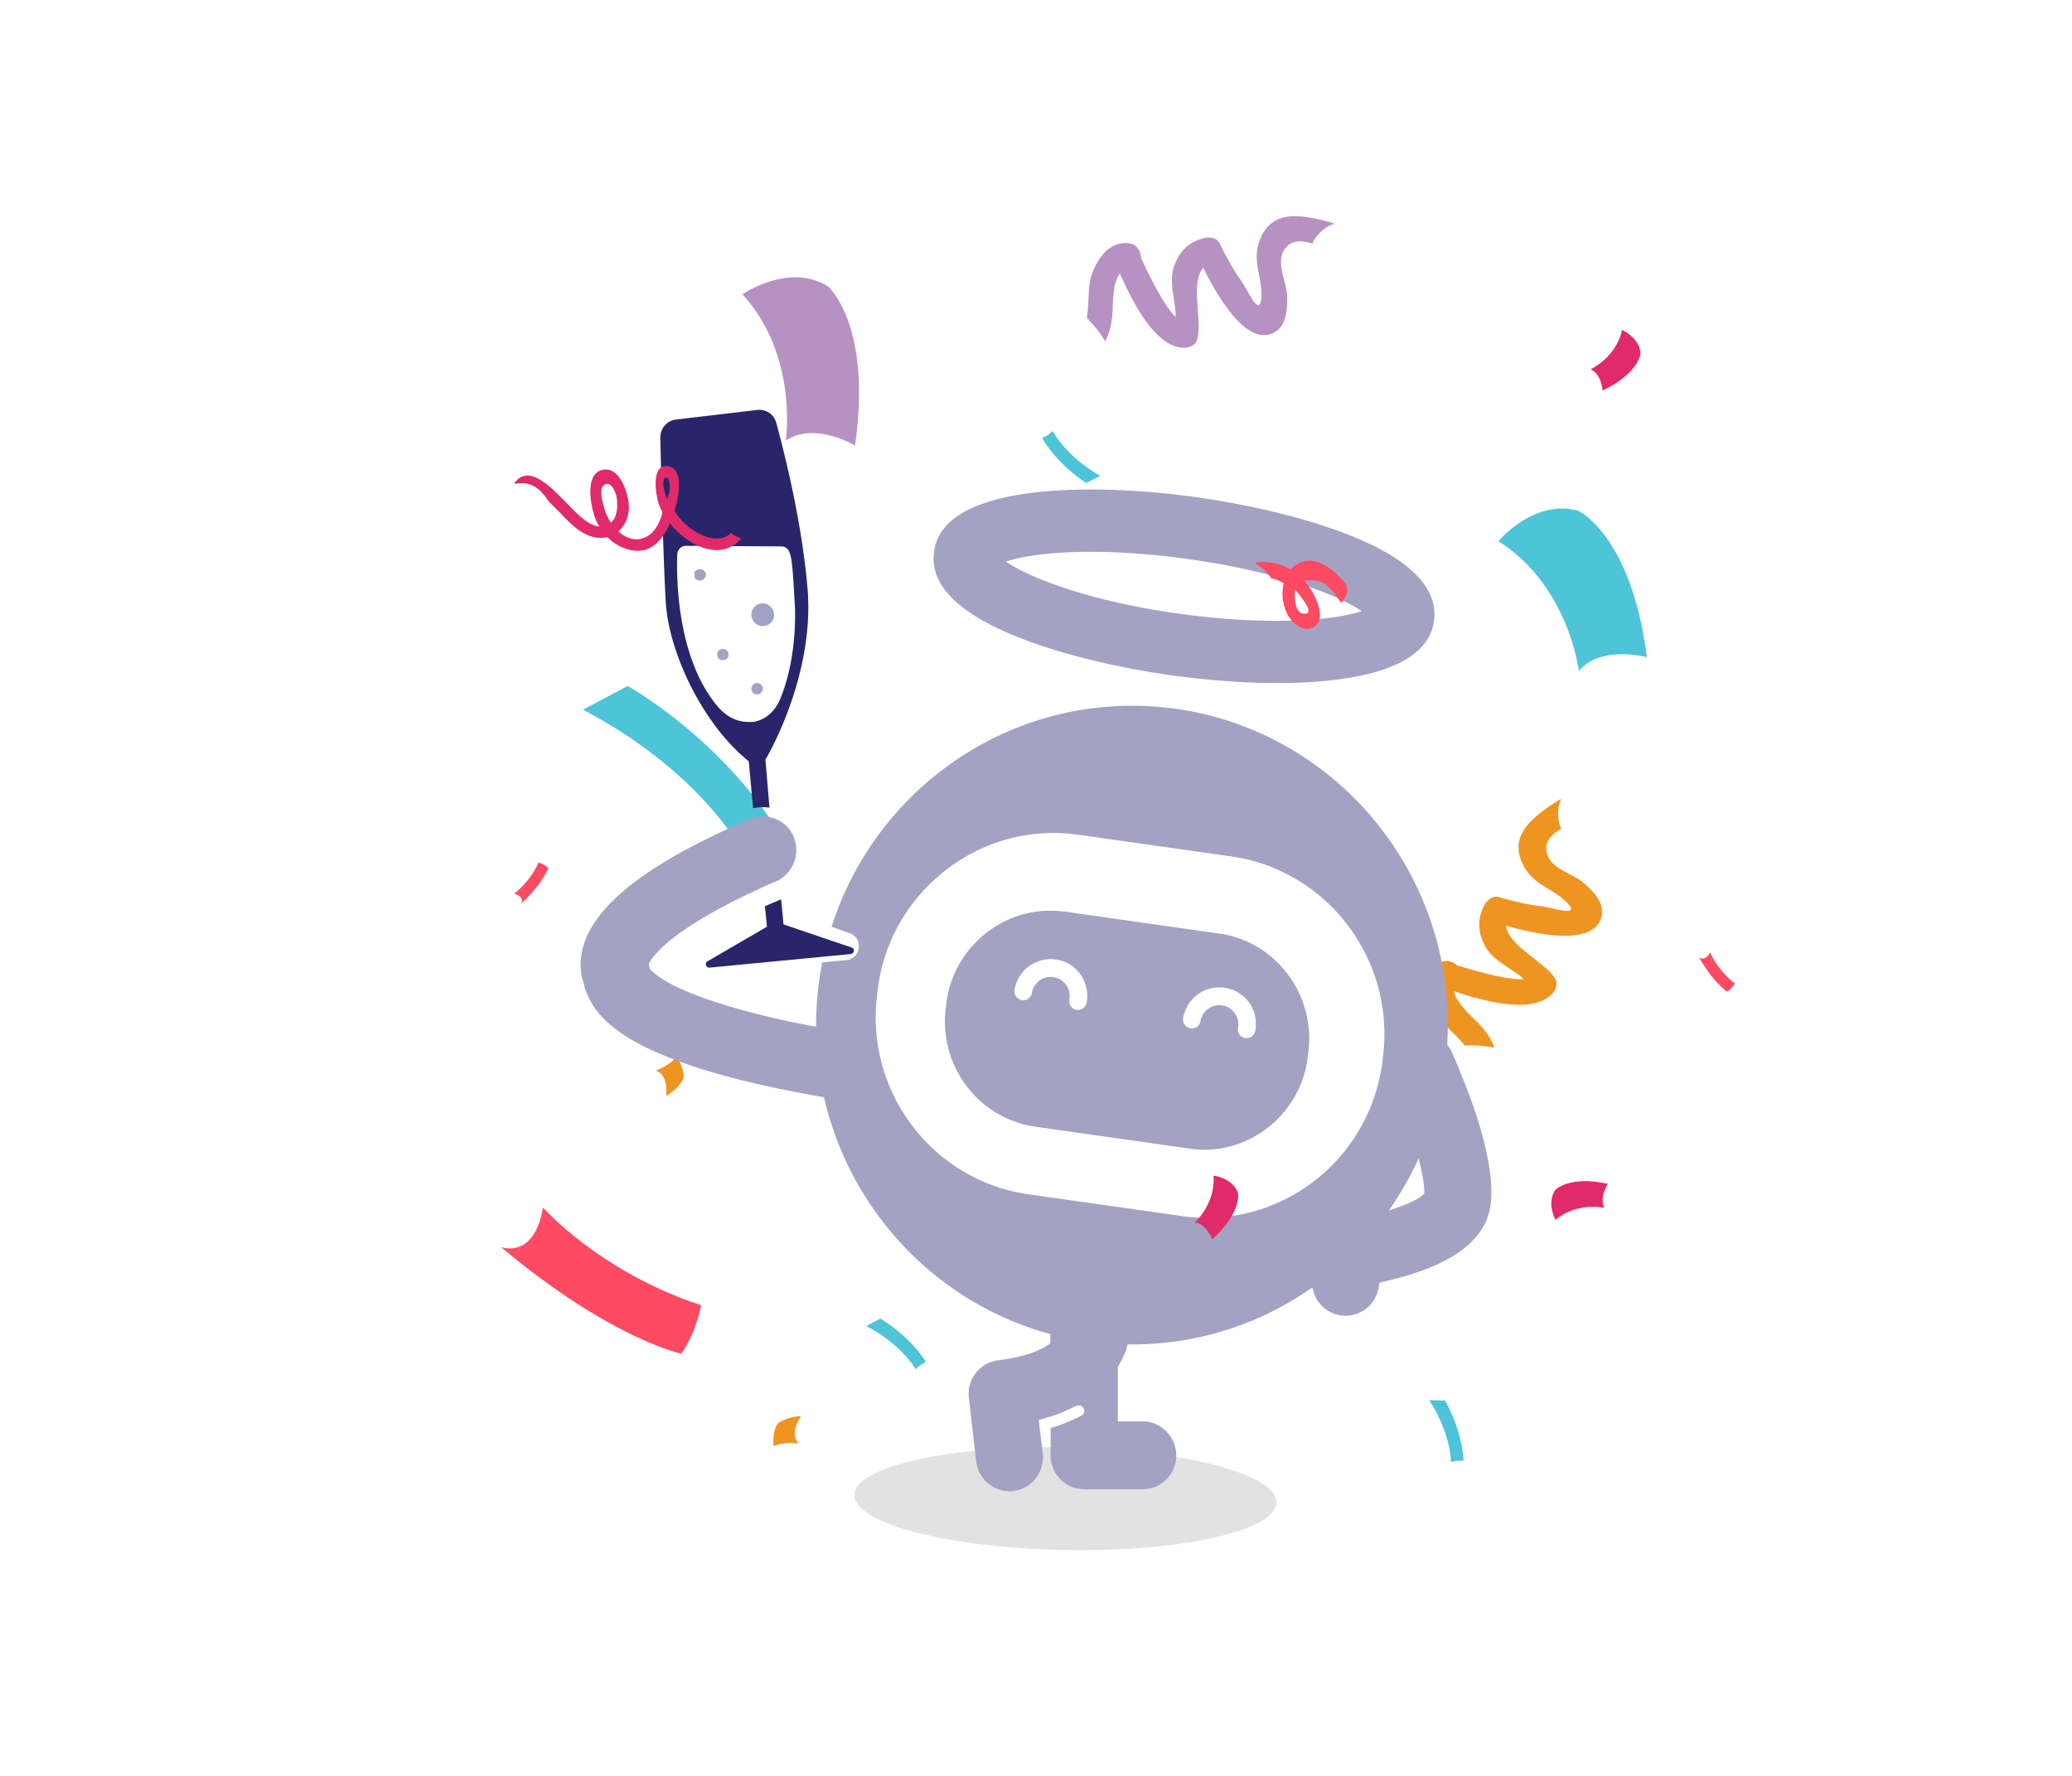 <svg xmlns="http://www.w3.org/2000/svg" width="182" height="156" fill="none"><g clip-path="url(#a)"><path fill="#4EC4D8" d="M67.93 72.36s-2.16 1.07-2.9 2.11c0 0-3.68-6.81-13.82-12.13l3.92-2.08s7.62 4.22 12.8 12.1Z"/><path fill="#EE9521" d="M127.95 84.78c1.06.34 4.3 1.33 5.91 1.24-1.06-1-2.71-1.55-3.44-2.96-.63-1.21-.67-2.42 0-3.61.22-.4.72-.8 1.22-.65 1.28.37 2.55.68 3.88.83.81.09 3.37.99 2.16-.3-1.13-1.21-2.78-1.5-3.71-3.03-1.72-2.83.67-4.55 2.88-5.97.09-.06.18-.1.27-.13-.3.69-.36 1.48-.1 2.33.03.1.08.17.14.24-.9.55-1.73 1.27-1.15 2.53.51 1.1 2.21 1.49 3.1 2.26.81.71 1.86 1.75 1.57 2.94-.65 2.72-5.82 1.54-8.4.82.19 1.79 3.59 3.27 4.35 4.7.19.35.06.84-.17 1.13-1.62 2.07-6.15.79-8.74-.07.19 1.05 1.66 2.31 2.14 2.8.64.67 1.12 1.35 1.41 2.16-.86-.2-1.78-.23-2.62-.2-.77-1.03-2.01-1.86-2.58-2.98-.68-1.34-1.03-2.94.15-4.1.54-.53 1.29-.39 1.72 0l.01.02Z"/><path fill="#E2E2E2" d="M93.55 136.16c-10.24-.18-18.52-2.34-18.51-4.83.02-2.49 8.33-4.37 18.57-4.19 10.24.18 18.52 2.34 18.51 4.83-.02 2.49-8.33 4.37-18.57 4.19Z"/><path fill="#E02A6A" d="M142.48 28.98s1.53.67 1.62 2.07c0 0-.15 1.75-3.33 3.25 0 0-.11-1.45-1.05-1.86 0 0 2.23-1.02 2.76-3.46Z"/><path fill="#4EC4D8" d="M138.66 44.88s4.64 2.16 6 12.85c0 0-4.04-1.1-5.98 1.21 0 0-.86-7.47-7.06-11.4 0 0 3.15-3.79 7.05-2.66h-.01Z"/><path fill="#B692C3" d="M72.72 25.15s3.9 3.3 2.39 13.98c0 0-3.61-2.13-6.09-.42 0 0 1.14-7.43-3.8-12.86 0 0 4.04-2.82 7.5-.71v.01Z"/><path fill="#E02A6A" d="M141.23 103.99s-.79 1.21-.3 2.11c0 0-2.39-.55-4.3 1.06 0 0-.81-1.46-.02-2.63 0 0 1.19-1.29 4.63-.54h-.01Z"/><path fill="#4EC4D8" d="M92.46 37.85s1.08 2.18 4.19 3.96l-1.25.61s-2.34-1.41-3.87-3.94c0 0 .69-.31.93-.63Z"/><path fill="#FF4A64" d="M47.69 106.07s4.98 5.66 13.9 8.59c0 0-.53 2.66-1.76 4.25 0 0-6.25-1.32-15.82-9.36 0 0 2.9 1.13 3.69-3.48h-.01ZM48.17 76.23s-.43 1.29-2.36 3.13c0 0 .31-.59-.65-.86 0 0 1.32-.92 2.15-2.74 0 0 .55.18.86.48v-.01Z"/><path fill="#4EC4D8" d="M128.57 128.31s-.76-.04-1.12.13c0 0 .04-2.43-1.91-5.45l1.39.04s1.43 2.33 1.63 5.28h.01Z"/><path fill="#B692C3" d="M99.07 21.36c.76.04 1.15.69 1.15 1.28.46 1.02 1.9 4.08 3.05 5.21.02-1.46-.67-3.05-.12-4.53.47-1.28 1.34-2.12 2.67-2.42.45-.1 1.07 0 1.3.46.58 1.19 1.21 2.35 1.99 3.43.47.66 1.53 3.16 1.68 1.4.14-1.65-.76-3.07-.24-4.78.95-3.17 3.82-2.56 6.36-1.87.1.03.19.07.28.11-.71.24-1.33.73-1.8 1.49-.05.09-.08.17-.08.26-1.01-.3-2.11-.43-2.65.85-.47 1.12.38 2.64.4 3.81.02 1.08-.05 2.55-1.12 3.14-2.45 1.35-5.05-3.28-6.25-5.67-1.2 1.34 0 4.86-.56 6.38-.13.37-.58.6-.95.63-2.62.19-4.71-4.03-5.82-6.52-.65.84-.6 2.78-.64 3.47-.06.93-.25 1.73-.65 2.5-.43-.77-1.02-1.48-1.61-2.08.25-1.26.03-2.74.48-3.92.54-1.4 1.49-2.74 3.14-2.64l-.01.01Z"/><path fill="#EE9521" d="M59.44 92.82s.81 1.19.55 2.03c0 0-.51.88-1.48 1.42 0 0 .28-1.78-.9-2.23 0 0 1.27-.46 1.83-1.23v.01Z"/><path fill="#FF4A64" d="M150.22 83.67s.59 1.5 2.16 2.73c0 0-.3.49-.66.72 0 0-1.16-.72-2.49-3.03 0 0 .5.44.99-.43v.01Z"/><path fill="#EE9521" d="M70.36 124.4s-1.07 1.45-.22 2.39c0 0-1.34-.17-2.19.25 0 0-.17-1.43.44-2.06 0 0 .86-.55 1.97-.59v.01Z"/><path fill="#4EC4D8" d="M81.34 119.63s-.68.34-.91.66c0 0-1.15-2.14-4.34-3.81l1.23-.65s2.39 1.32 4.02 3.8Z"/><path fill="#A3A2C3" d="m107.1 82.009-13.578-1.93c-.438-.053-.85-.079-1.288-.079-1.984 0-3.89.652-5.513 1.878-1.958 1.513-3.246 3.678-3.582 6.13l-.051.444c-.696 5.087 2.808 9.783 7.806 10.513l13.578 1.931c.438.052.85.104 1.288.104 4.509 0 8.451-3.365 9.095-8.009l.051-.443c.722-5.113-2.808-9.835-7.806-10.54ZM95.455 88.06c-.078.391-.387.652-.773.652h-.13a.778.778 0 0 1-.617-.913c.154-.913-.438-1.8-1.366-1.956a1.668 1.668 0 0 0-1.932 1.382.77.77 0 0 1-.902.626.779.779 0 0 1-.618-.913 3.221 3.221 0 0 1 3.736-2.635c1.752.287 2.91 1.983 2.602 3.757Zm14.814 2.478c-.077.391-.387.652-.773.652h-.129a.779.779 0 0 1-.618-.913c.154-.913-.438-1.8-1.366-1.956a1.668 1.668 0 0 0-1.932 1.382.77.77 0 0 1-.902.626.779.779 0 0 1-.618-.913 3.222 3.222 0 0 1 3.736-2.634c.85.156 1.597.626 2.087 1.33.489.704.644 1.591.515 2.426ZM119.176 47.272c-3.714-1.554-8.691-2.827-14.054-3.591-5.364-.74-10.521-.892-14.518-.383-5.287.663-8.175 2.395-8.562 5.145-.386 2.777 1.883 5.222 6.782 7.285 3.714 1.554 8.69 2.827 14.054 3.591 5.364.74 10.521.892 14.518.383 5.287-.663 8.175-2.395 8.562-5.145.387-2.751-1.883-5.222-6.782-7.285Zm-15.524 6.648c-8.149-1.121-13.384-3.26-15.292-4.585 2.192-.764 7.814-1.375 15.962-.23 8.149 1.122 13.384 3.261 15.292 4.586-2.192.738-7.813 1.35-15.962.229Z"/><path fill="#29256B" d="M70.918 51.535c-.53-5.954-2.043-11.832-2.725-14.377a1.545 1.545 0 0 0-1.69-1.145l-7.115.84a1.573 1.573 0 0 0-1.387 1.603c.075 3.257.277 11.12.48 14.453.251 4.275 3.128 10.61 7.29 13.969L66.15 71a3.93 3.93 0 0 1 1.438-.05l-.353-4.225s4.415-7.302 3.683-15.19Zm-5.222 11.883c-.959 0-1.918-.484-2.65-1.35-3.607-4.274-3.632-11.322-3.557-13.383.026-.407.354-.738.757-.738l8.351.051c.858 0 .934.865 1.085 2.9.076 1.12.126 2.29.151 2.469.076 2.926-.378 5.75-1.261 7.939-.454 1.17-1.337 1.933-2.397 2.111h-.48ZM74.793 83.227l-1.584-.532-4.387-1.493L68.615 79c-.494.203-.961.405-1.428.608l.181 1.797-5.218 3.037c-.285.152-.13.582.182.557l10.514-1.012 1.87-.178c.337-.05.389-.48.077-.582Z"/><path fill="#A2A2C3" d="M61.462 51c.288 0 .538-.218.538-.51 0-.29-.25-.49-.538-.49a.565.565 0 0 0-.462.255c0 .163 0 .345.02.509.095.127.25.236.441.236ZM67 53c-.536 0-1 .429-1 1 0 .536.429 1 1 1 .536 0 1-.429 1-1-.036-.536-.464-1-1-1ZM63.5 57a.5.5 0 1 0 0 1c.286 0 .5-.214.5-.5-.018-.286-.232-.5-.5-.5ZM66.5 61a.5.5 0 1 0 0-1 .5.5 0 0 0 0 1Z"/><path fill="#A3A2C3" d="M130.482 100.84c-.795-3.446-2.334-6.996-2.95-8.395a3.592 3.592 0 0 0-.41-.674c.026-.57.051-1.166.051-1.736 0-15.494-12.415-28.035-27.73-28.035-12.338 0-22.804 8.162-26.396 19.407l1.59.57c.54.181.873.726.796 1.296-.077.57-.513 1.01-1.077 1.062l-2.13.207a27.96 27.96 0 0 0-.538 5.52v.129a76.53 76.53 0 0 1-5.875-1.296c-4.386-1.166-6.618-2.228-7.72-2.954-.72-.466-.976-.777-1.027-.88l-.077-.39c.282-.595 1.744-2.824 8.901-6.218.282-.13.565-.259.873-.414.436-.208.923-.415 1.41-.622.334-.13.616-.337.847-.57.872-.83 1.18-2.15.693-3.343a2.788 2.788 0 0 0-1.103-1.321 3.103 3.103 0 0 0-2.411-.363 1.473 1.473 0 0 0-.36.13c-.18.077-.333.155-.513.233-8.414 3.68-13.006 7.255-14.083 10.908-.41 1.425-.23 2.54.026 3.265.23 1.088.77 2.073 1.641 3.006 1.899 1.995 5.387 3.653 10.62 5.104 3.566.985 7.055 1.607 8.85 1.917 2.31 10.106 10.005 18.138 19.88 20.807v.803c-.794.622-2.154 1.192-4.591 1.503-1.616.207-2.77 1.684-2.565 3.29l.538 4.69.103.881c.18 1.529 1.462 2.643 2.924 2.643.103 0 .231 0 .334-.026 1.616-.181 2.77-1.658 2.59-3.316l-.05-.441-.308-2.461c.154-.052.667-.208.795-.26.077-.025.154-.051.23-.051.95-.285 2.233-.933 2.258-.933.077-.052.154-.052.257-.052.18 0 .333.104.41.259a.475.475 0 0 1-.205.648c-.077.026-1.59.803-2.668 1.062h-.026v2.41c0 1.658 1.309 2.98 2.95 2.98h5.131c1.642 0 2.95-1.322 2.95-2.98 0-.13 0-.259-.026-.389-.205-1.451-1.436-2.591-2.924-2.591h-2.18v-4.767c.23-.415.461-.83.64-1.27.103-.233.18-.492.206-.725h.41a27.4 27.4 0 0 0 15.828-5.001l.102.363a2.959 2.959 0 0 0 2.822 2.124c.282 0 .564-.052.847-.129 1.257-.389 2.052-1.503 2.103-2.773a43.394 43.394 0 0 0 2.155-.544c3.873-1.114 6.233-2.695 7.208-4.819.18-.389.308-.804.385-1.244.256-1.425.026-3.317-.411-5.234Zm-9.029-7.825-.051.44c-1.103 7.851-7.773 13.526-15.392 13.526-.718 0-1.436-.052-2.18-.156l-13.519-1.917c-8.49-1.218-14.442-9.172-13.236-17.749l.051-.44c.564-4.146 2.72-7.825 6.054-10.364 3.335-2.54 7.413-3.602 11.518-3.032l13.518 1.917c8.491 1.244 14.417 9.199 13.237 17.775Zm3.643 11.841c-.385.441-1.54.985-3.104 1.477 1-1.425 1.872-2.954 2.616-4.56.359 1.399.539 2.487.488 3.083Z"/><path fill="#E02A6A" d="M106.59 103.27s1.66.19 2.15 1.51c0 0 .36 1.72-2.25 4.08 0 0-.53-1.35-1.54-1.48 0 0 1.84-1.63 1.64-4.11Z"/><path fill="#FF4A64" d="M110.6 49.37a.58.58 0 0 0-.36.13c.59.31 1.05.75 1.43 1.3.39.08.76.23 1.09.44-.28 1.14 0 2.5.74 3.32.51.55 1.33.95 1.98.47.69-.51.48-1.44.21-2.15-.26-.69-.64-1.31-1.1-1.83.56-.17 1.35-.02 1.75.24.58.37 1.05 1.07 1.46 1.66h.03c.24-.35.52-.66.49-1.15 0-.16-.03-.31-.06-.47-1.17-1.38-2.87-2.79-4.49-1.67-.15.11-.29.23-.41.37-.81-.48-1.75-.72-2.77-.66h.01Zm3.16 2.44c2.08 2.39.76 2.09.76 2.09-1-.05-.76-2.09-.76-2.09Z"/><path fill="#E02A6A" d="M45.16 42.51c1.54-.32 2.36.49 3.05 1.56.71.66 1.36 1.37 1.55 1.56.73.73 1.56 1.43 2.62 1.59.35.05.68.03.97-.04.66.67 1.52 1.13 2.47 1.2 1.53.12 2.45-1.11 3.02-2.4 1.6 1.98 4.47 3.4 6.28 1.32-.33-.09-.64-.26-.91-.48-1.26 1.2-3.37-.06-4.33-1.1-.23-.25-.45-.54-.63-.84.32-1.05.9-3.64-.52-3.92-1.58-.31-1.14 2.5-.88 3.27.09.26.2.52.35.78-.23.82-.59 1.59-1.19 2-.96.66-1.94.35-2.69-.33.64-.55.99-1.44.91-2.39-.08-1.08-.86-3.46-2.41-2.99-1.52.46-.9 3.35-.49 4.35.09.21.19.41.31.6-1.1-.08-2.23-1.43-2.94-2.13-.97-.97-3.27-3.61-4.55-1.62l.01.01Zm13.46-.57s.5.58-.03 1.91c0 0-.76-1.94.03-1.91Zm-5.42.58c.59-.16.92.84.98 1.26.08.59.06 1.51-.37 1.98l-.15.15c-.27-.39-.46-.82-.57-1.21-.13-.47-.62-1.97.12-2.17l-.01-.01Z"/></g><defs><clipPath id="a"><path fill="#fff" d="M44 19h108.38v117.17H44z"/></clipPath></defs></svg>